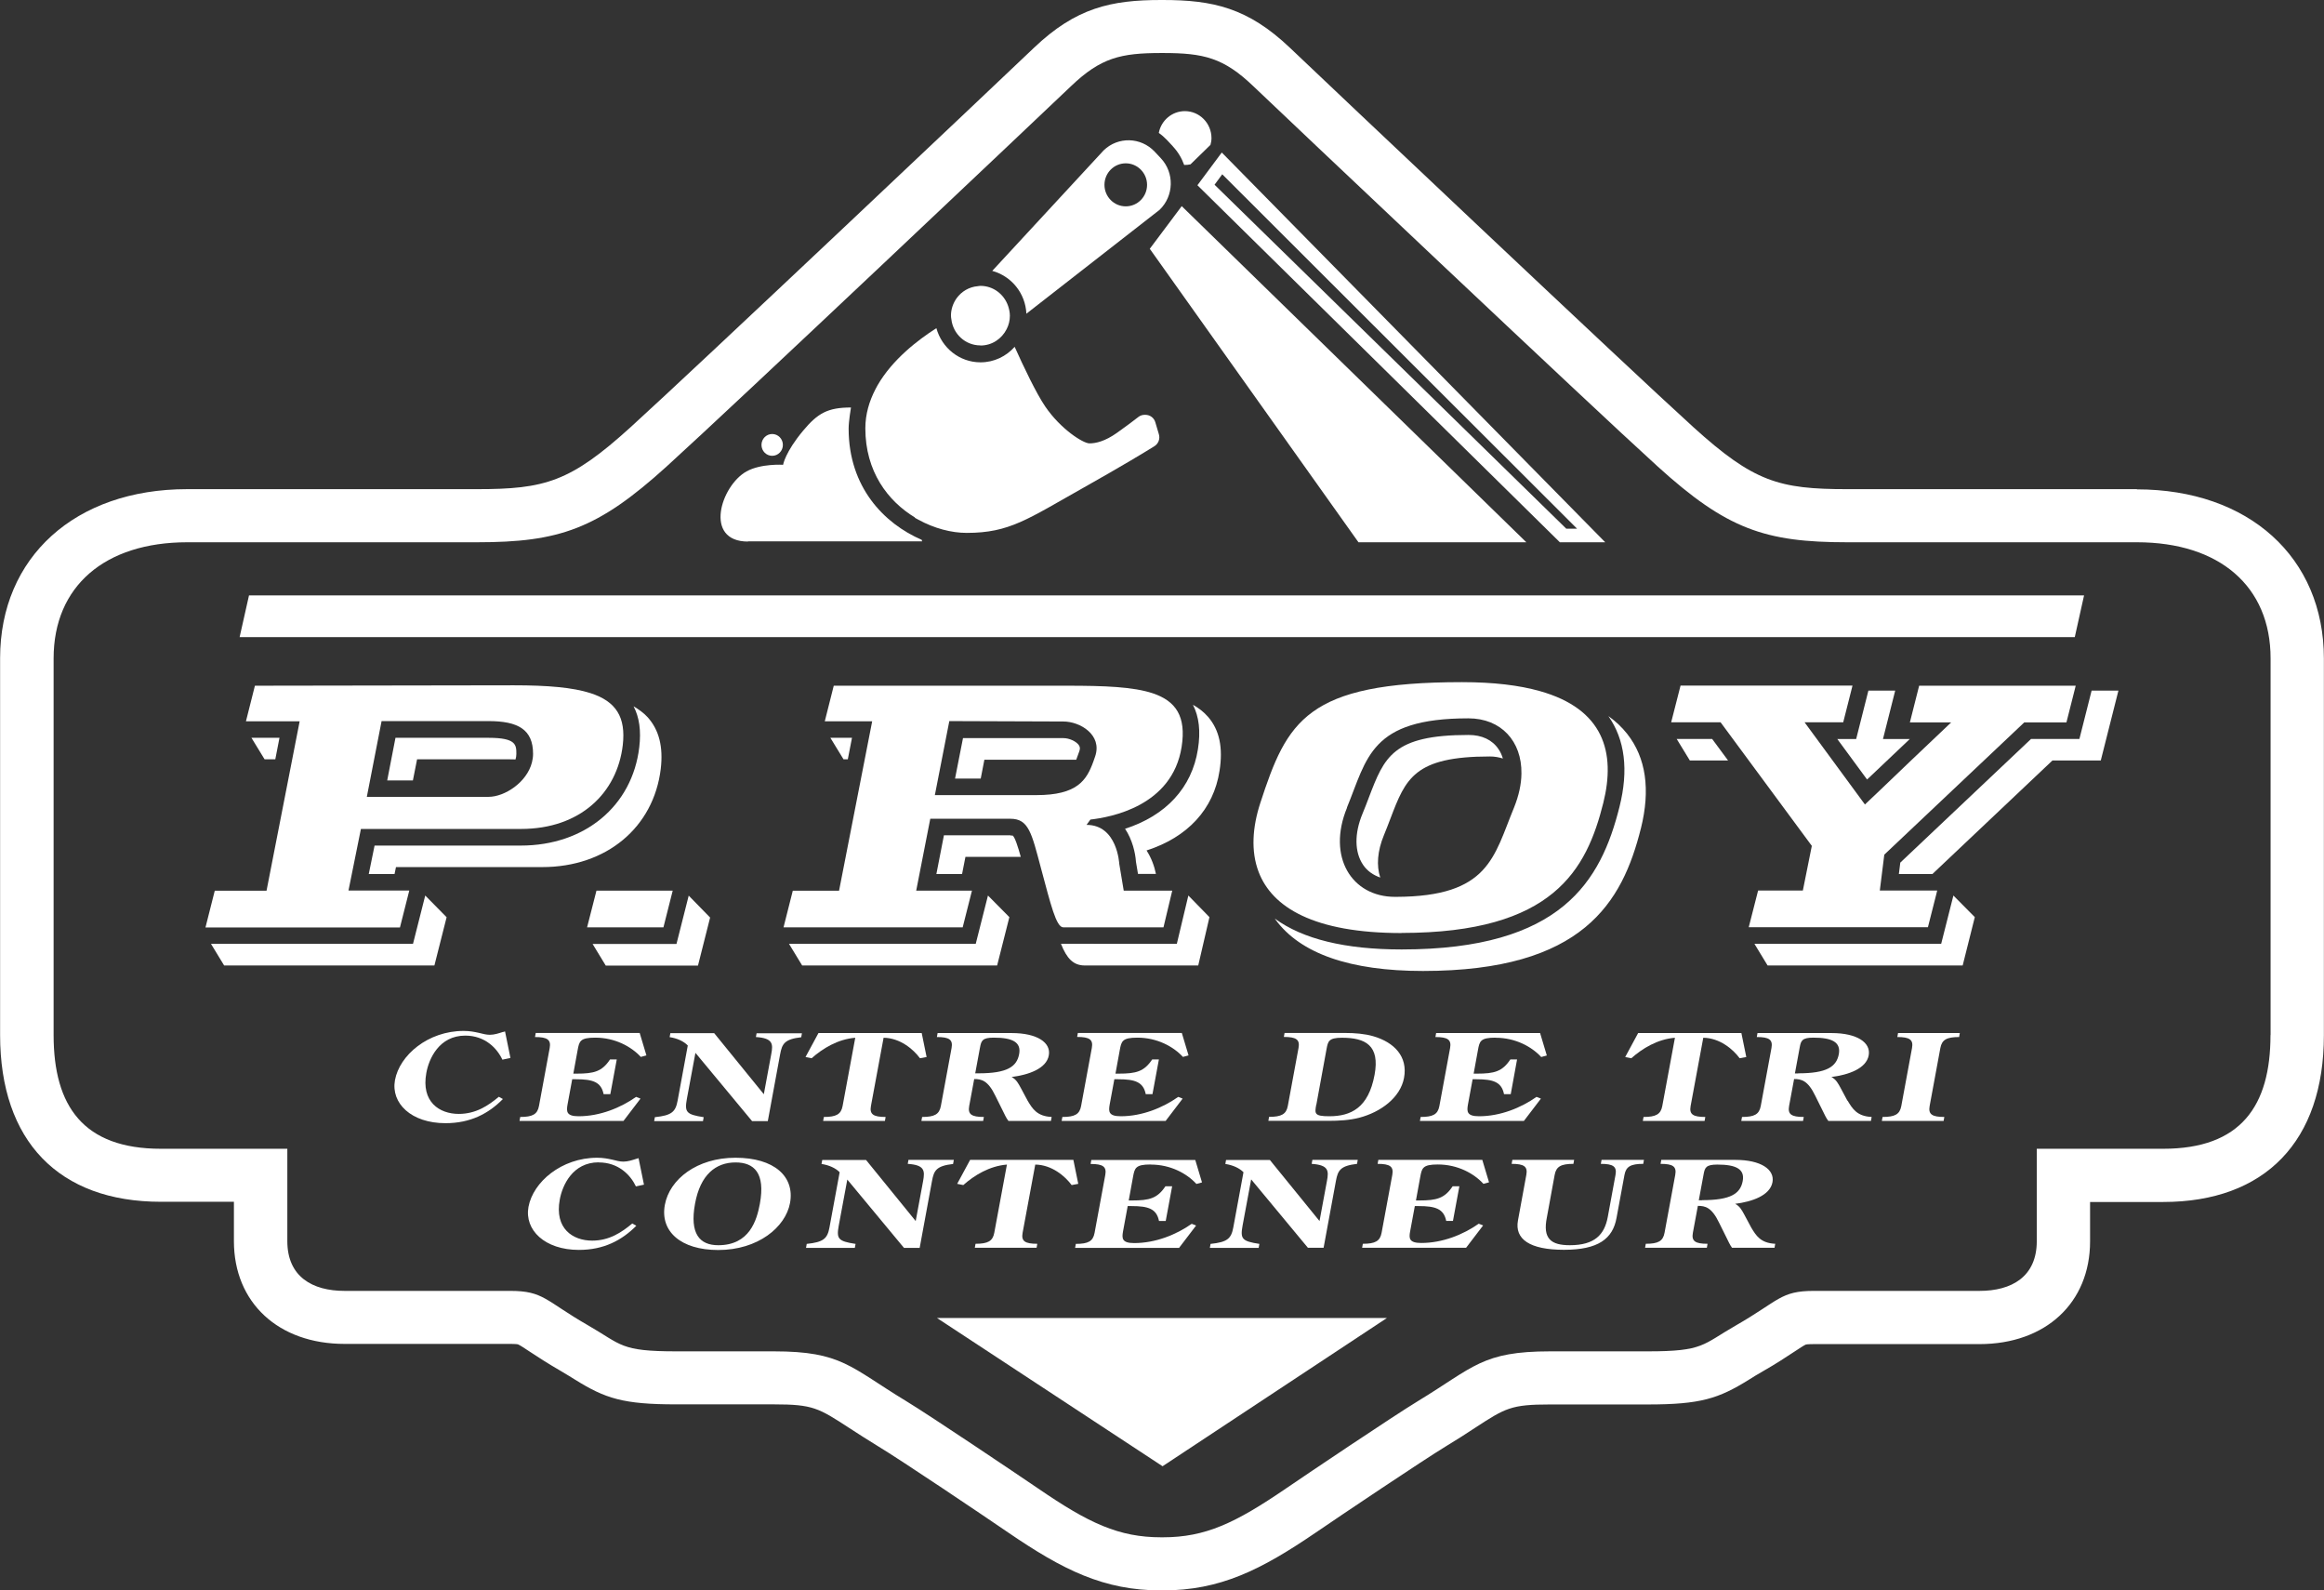 <?xml version="1.0" encoding="UTF-8"?>
<svg id="Layer_1" data-name="Layer 1" xmlns="http://www.w3.org/2000/svg" viewBox="0 0 228.01 156">
  <rect x="0" y="0" width="228.01" height="156" fill="#333333" stroke="none"/>
  <path d="M209.65,47.98h-28.43c-6.69,0-9.16-.72-15.07-6.07-6.58-5.97-36.18-33.97-39.58-37.21-4.15-3.95-7.59-4.7-12.5-4.7h-.14c-4.91,0-8.36.75-12.5,4.7-3.4,3.24-33.04,31.28-39.57,37.21-5.91,5.36-8.38,6.07-15.07,6.07h-28.43c-10.98,0-18.35,6.67-18.35,16.59v36.95c0,10.4,5.75,16.36,15.78,16.36h7.16v3.86c0,6.03,4.36,10.08,10.86,10.08h16.26c.55,0,.74.04.74.04.17.06.73.43,1.18.73.73.48,1.72,1.13,3.07,1.91.54.31.97.59,1.35.82,2.98,1.86,4.74,2.43,9.92,2.43h9.59c3.83,0,4.38.35,7.39,2.31.82.53,1.74,1.13,2.84,1.8,2.23,1.34,10.34,6.8,12.75,8.45,5.4,3.69,9.39,5.69,15.03,5.69h.14c5.64,0,9.63-2,15.03-5.68,2.41-1.65,10.53-7.1,12.75-8.45,1.1-.66,2.02-1.26,2.84-1.8,3.01-1.96,3.55-2.31,7.39-2.31h9.59c5.19,0,6.94-.58,9.92-2.43.38-.24.81-.51,1.36-.82,1.35-.77,2.34-1.43,3.07-1.91.45-.3,1-.66,1.16-.72,0,0,.18-.04.76-.04h16.26c6.5,0,10.86-4.05,10.86-10.08v-3.86h7.16c10.02,0,15.78-5.97,15.78-16.36v-36.95c0-9.92-7.38-16.59-18.35-16.59h0ZM222.76,101.53c0,6.97-2.92,11.15-10.53,11.15h-12.4v9.06c0,3.49-2.46,4.88-5.62,4.88h-16.26c-3.27,0-3.42.97-7.61,3.37-3.34,1.91-3.16,2.56-8.66,2.56h-9.59c-6.67,0-7.48,1.54-12.96,4.87-2.42,1.47-10.9,7.17-12.99,8.6-4.94,3.37-7.87,4.77-12.06,4.77h-.14c-4.19,0-7.12-1.39-12.06-4.77-2.1-1.43-10.57-7.13-12.99-8.6-5.48-3.32-6.29-4.87-12.96-4.87h-9.59c-5.5,0-5.32-.64-8.66-2.56-4.18-2.4-4.33-3.37-7.61-3.37h-16.26c-3.16,0-5.62-1.39-5.62-4.88v-9.06h-12.4c-7.61,0-10.53-4.18-10.53-11.15v-36.95c0-7.08,5.03-11.39,13.11-11.39h28.43c8.07,0,11.82-1.28,18.61-7.44,6.79-6.16,36.74-34.51,39.67-37.3,2.92-2.79,4.87-3.25,8.87-3.25h.14c4,0,5.95.46,8.87,3.25,2.92,2.79,32.88,31.14,39.67,37.3,6.79,6.16,10.53,7.44,18.6,7.44h28.43c8.07,0,13.11,4.3,13.11,11.39v36.95Z" fill="#fff"/>
  <path d="M114.06,143.82l22.01-14.54h-44.14l22.13,14.54Z" fill="#fff"/>
  <path d="M204.48,58.4H24.43l-.92,4.09h180.05l.91-4.09Z" fill="#fff"/>
  <path d="M69.66,89.99l-2.09-2.14-1.2,4.74h-8.23l1.29,2.12h9.05l1.19-4.71Z" fill="#fff"/>
  <path d="M51.12,82.94h-14.37l-.57,2.79h2.53l.14-.68h14.36c6.27,0,10.93-3.88,11.62-9.65.25-2.15-.17-3.8-1.28-5.04-.39-.43-.87-.77-1.39-1.08.57,1.08.75,2.4.56,4.01-.68,5.77-5.35,9.65-11.62,9.65h0Z" fill="#fff"/>
  <path d="M27.41,72.37h-2.74l1.29,2.11h1.05l.41-2.11Z" fill="#fff"/>
  <path d="M43.81,89.96l-2.09-2.12-1.2,4.74h-19.82l1.29,2.12h20.63l1.2-4.74Z" fill="#fff"/>
  <path d="M40.9,74.48h9.13c.2,0,.38,0,.55.01.05-.17.08-.35.08-.53,0-.89,0-1.59-2.73-1.59h-9.13l-.81,4.18h2.52l.41-2.07h0Z" fill="#fff"/>
  <path d="M110.4,81.32c.69,1.05.99,2.31,1.05,3.21l.2,1.19h1.76c-.15-.74-.44-1.56-.92-2.3,4.01-1.29,6.58-4.03,7.16-7.81.36-2.28-.01-4.01-1.13-5.3-.42-.48-.91-.86-1.48-1.18.6,1.16.77,2.6.49,4.36-.59,3.78-3.15,6.52-7.17,7.81h.02Z" fill="#fff"/>
  <path d="M97.83,94.7l1.2-4.74-2.1-2.12-1.2,4.74h-18.32l1.29,2.12h19.14Z" fill="#fff"/>
  <path d="M99.13,81.93h-6.52l-.74,3.8h2.52l.33-1.68h5.43c-.28-1.01-.57-1.91-.79-2.09,0,0-.07-.01-.22-.01h0Z" fill="#fff"/>
  <path d="M116.59,87.84l-1.13,4.74s-11.29,0-11.37-.01c.57,1.44,1.21,2.13,2.34,2.13h11.13l1.1-4.74-2.07-2.12h0Z" fill="#fff"/>
  <path d="M96.58,74.52h9.01c.1-.25.2-.53.31-.85.1-.29.04-.44-.06-.59-.27-.38-.95-.68-1.51-.68h-9.85l-.78,3.97h2.52l.36-1.86h0Z" fill="#fff"/>
  <path d="M83.59,72.37h-2.12l1.29,2.11h.42l.41-2.11Z" fill="#fff"/>
  <path d="M160.99,81.26c.95-3.81.5-6.93-1.34-9.27-.52-.66-1.13-1.24-1.85-1.75,1.62,2.3,2,5.29,1.09,8.9-1.82,7.27-5.67,13.99-21.38,13.99-5.54,0-9.7-1.02-12.44-3.03.02.04.04.07.07.1,2.44,3.34,7.32,5.04,14.47,5.04,15.71,0,19.56-6.72,21.38-13.99h0Z" fill="#fff"/>
  <path d="M135.42,86.08c-.39-1.16-.28-2.61.35-4.14.23-.56.44-1.1.64-1.63,1.5-3.94,2.33-6.11,9.77-6.11.47,0,.88.08,1.27.2-.1-.33-.24-.65-.43-.92-.61-.91-1.63-1.39-2.94-1.39-7.44,0-8.26,2.17-9.77,6.11-.2.53-.41,1.08-.64,1.63-.8,1.94-.78,3.76.07,5.01.4.59.99,1,1.69,1.24Z" fill="#fff"/>
  <path d="M190.45,92.58h-18.32l1.29,2.12h19.14l1.19-4.74-2.1-2.12-1.2,4.74Z" fill="#fff"/>
  <path d="M204.01,72.48h-4.74l-12.83,12.13-.14,1.12h3.29l11.78-11.14h4.74l1.73-6.85h-2.63l-1.2,4.75Z" fill="#fff"/>
  <path d="M164.5,72.48l1.29,2.11h3.75l-1.56-2.11h-3.48Z" fill="#fff"/>
  <path d="M183.31,67.74l-1.2,4.75h-1.85l2.92,3.97.33-.31,3.86-3.66h-2.63l1.2-4.75h-2.63Z" fill="#fff"/>
  <path d="M57.6,90.96h7.49l.91-3.6h-7.48l-.92,3.6Z" fill="#fff"/>
  <path d="M40.14,87.35h-5.95l1.22-6.04h15.7c5.85,0,9.44-3.56,9.99-8.21.32-2.75-.65-4.3-3.16-5.11-1.74-.56-4.2-.77-7.52-.77-2.6,0-25.41.04-25.41.04l-.88,3.49h5.27l-3.25,16.62h-5.08l-.91,3.6h19.08l.91-3.6ZM37.45,70.73h10.48c2.89,0,4.37.82,4.37,3.21,0,.29-.04.57-.11.84-.5,1.97-2.68,3.38-4.26,3.38h-11.94l1.45-7.44Z" fill="#fff"/>
  <path d="M76.87,90.96h17.58l.91-3.6h-5.47l1.38-7.05h7.86c1.8,0,2.08,1.39,3.01,4.88.94,3.49,1.48,5.77,2.18,5.77h9.83l.86-3.6h-4.76l-.44-2.64s-.18-3.81-3.21-3.81l.38-.52c1.96-.23,8.03-1.29,8.95-7.13.47-3-.57-4.49-2.81-5.25-1.94-.65-4.79-.75-8.41-.75h-22.91l-.88,3.49h4.65l-3.25,16.62h-4.54l-.91,3.6h0ZM93.14,70.73s9.55.04,11.19.04,3.83,1.31,3.12,3.41c-.06.18-.12.35-.18.52-.67,1.85-1.59,3.29-5.59,3.29h-9.96l1.42-7.27h0Z" fill="#fff"/>
  <path d="M137.51,91.51c14.9,0,18.15-6.21,19.79-12.75,1.24-4.97.04-9.22-6.25-10.98-2-.56-4.5-.87-7.61-.87-15.29,0-17.17,3.83-19.79,11.85-.77,2.36-.94,4.72-.17,6.75,1.32,3.48,5.41,6.01,14.03,6.01ZM132.15,79.21c1.99-4.83,2.27-8.75,11.92-8.75,3.2,0,5.25,2.24,5.2,5.42-.01,1.03-.25,2.15-.73,3.34-1.99,4.81-2.42,8.72-11.56,8.75h-.12c-4.24,0-6.69-3.92-4.7-8.75Z" fill="#fff"/>
  <path d="M198.62,70.86h4.12l.79-3.12.12-.48h-15.36l-.91,3.6h4.05l-3.93,3.73-3.01,2.88-1.52,1.44-5.92-8.06h3.79l.79-3.12.12-.48h-16.87l-.92,3.6h4.85l8.95,12.12-.32,1.59-.56,2.79h-4.39l-.92,3.6h17.58l.79-3.11.12-.49h-5.63l.44-3.52,13.73-12.97Z" fill="#fff"/>
  <path d="M49.35,101.22c-.41.13-.84.28-1.29.28-.34,0-.68-.09-1.08-.19-.41-.09-.88-.19-1.49-.19-3.5,0-6.29,2.38-6.74,4.83-.41,2.26,1.59,4.22,4.96,4.22,2.45,0,4.22-.94,5.63-2.37l-.4-.22c-1.04.87-2.25,1.68-3.93,1.68-1.9,0-3.71-1.18-3.18-4.03.25-1.38,1.25-3.65,3.82-3.65,1.93,0,3.11,1.23,3.64,2.36l.79-.17-.53-2.6-.2.06h0Z" fill="#fff"/>
  <path d="M52.56,101.33l-.07.39c1.21,0,1.59.26,1.44,1.08l-1.05,5.68c-.15.82-.63,1.08-1.84,1.08l-.07.39h10.2l1.67-2.19-.43-.17c-1.52,1.07-3.55,1.9-5.64,1.9-1.2,0-1.21-.46-1.09-1.14l.46-2.49h.37c1.66,0,2.47.27,2.71,1.46h.66l.63-3.4h-.66c-.79,1.19-1.58,1.39-3.27,1.39h-.33l.42-2.3c.16-.87.23-1.23,1.73-1.23,1.93,0,3.53.87,4.47,1.89l.55-.15-.66-2.2h-10.2,0Z" fill="#fff"/>
  <path d="M74.17,101.72c1.66.11,1.69.67,1.5,1.67l-.73,3.94-4.87-5.99h-4.3l-.07.39c.73.11,1.38.4,1.78.82l-1,5.42c-.2,1.08-.57,1.44-2.23,1.61l-.07.39h4.79l.07-.39c-1.73-.26-1.88-.51-1.65-1.79l.84-4.52,5.56,6.7h1.54l1.21-6.56c.19-1.03.43-1.48,2.07-1.67l.07-.39h-4.45l-.07.39h0Z" fill="#fff"/>
  <path d="M83.91,101.79l-1.24,6.69c-.15.82-.63,1.08-1.84,1.08l-.07.39h6.06l.07-.39c-1.21,0-1.59-.26-1.44-1.08l1.24-6.69c1.62.02,2.92,1.13,3.57,2.01l.65-.12-.48-2.35h-10.13l-1.27,2.35.6.12c1.07-.95,2.56-1.87,4.28-2.01Z" fill="#fff"/>
  <path d="M92.31,108.48c-.15.82-.62,1.08-1.84,1.08l-.07.39h6.06l.07-.39c-1.22,0-1.59-.26-1.44-1.08l.49-2.64c.71,0,1.35.13,2.08,1.65l.73,1.47c.17.33.31.68.55.99h4.17l.07-.39c-1.44-.07-1.88-.8-2.36-1.6l-.68-1.27c-.22-.39-.41-.8-.89-1.05,1.67-.21,3.42-.82,3.65-2.12.23-1.25-1.13-2.19-3.64-2.19h-7.27l-.07.39c1.22,0,1.59.26,1.44,1.08l-1.05,5.68h0ZM96.15,102.75c.12-.67.23-.97,1.35-.97,1.81,0,2.71.43,2.49,1.61-.23,1.25-1.19,1.89-3.99,1.89h-.32l.47-2.54h0Z" fill="#fff"/>
  <path d="M106.07,108.48c-.15.82-.62,1.08-1.84,1.08l-.07.39h10.2l1.67-2.19-.43-.17c-1.52,1.07-3.55,1.9-5.64,1.9-1.2,0-1.21-.46-1.09-1.14l.46-2.49h.37c1.66,0,2.47.27,2.71,1.46h.66l.63-3.4h-.66c-.79,1.19-1.58,1.39-3.27,1.39h-.33l.42-2.3c.16-.87.23-1.23,1.73-1.23,1.93,0,3.53.87,4.47,1.89l.55-.15-.66-2.2h-10.2l-.07.39c1.22,0,1.59.26,1.44,1.08l-1.05,5.68h0Z" fill="#fff"/>
  <path d="M137.75,105.73c.39-2.09-.95-3.49-3.02-4.09-.84-.24-1.77-.32-2.82-.32h-5.88l-.07.39c1.22,0,1.59.26,1.44,1.08l-1.05,5.68c-.15.82-.63,1.08-1.84,1.08l-.07.39h5.88c1.08,0,2.07-.06,3.02-.3,2.15-.56,4.05-1.99,4.41-3.91h0ZM129.15,108.35l1-5.46c.14-.74.2-1.1,1.51-1.1,2.3,0,3.74.74,3.2,3.64-.6,3.24-2.32,4.06-4.44,4.06-1.49,0-1.44-.26-1.28-1.14h0Z" fill="#fff"/>
  <path d="M146.74,101.79c1.93,0,3.53.87,4.47,1.89l.55-.15-.66-2.2h-10.2l-.07.39c1.21,0,1.59.26,1.44,1.08l-1.05,5.68c-.15.82-.62,1.08-1.84,1.08l-.07.39h10.2l1.67-2.19-.43-.17c-1.52,1.07-3.55,1.9-5.64,1.9-1.2,0-1.21-.46-1.09-1.14l.46-2.49h.37c1.66,0,2.47.27,2.71,1.46h.66l.62-3.4h-.66c-.79,1.19-1.58,1.39-3.26,1.39h-.34l.42-2.3c.16-.87.22-1.23,1.73-1.23h0Z" fill="#fff"/>
  <path d="M167.11,101.79c1.62.02,2.92,1.13,3.57,2.01l.65-.12-.48-2.35h-10.13l-1.27,2.35.6.12c1.07-.95,2.56-1.87,4.28-2.01l-1.24,6.69c-.15.82-.63,1.08-1.84,1.08l-.07.39h6.06l.07-.39c-1.22,0-1.59-.26-1.44-1.08l1.24-6.69Z" fill="#fff"/>
  <path d="M181.25,107.96l-.68-1.27c-.22-.39-.41-.8-.89-1.05,1.67-.21,3.42-.82,3.66-2.12.23-1.25-1.13-2.19-3.64-2.19h-7.27l-.07.39c1.22,0,1.59.26,1.44,1.08l-1.05,5.68c-.15.82-.62,1.08-1.84,1.08l-.07.39h6.06l.07-.39c-1.22,0-1.59-.26-1.44-1.08l.49-2.64c.71,0,1.35.13,2.08,1.65l.73,1.47c.17.33.31.68.55.99h4.18l.07-.39c-1.44-.07-1.88-.8-2.36-1.6h0ZM176.42,105.29h-.32l.47-2.54c.12-.67.23-.97,1.34-.97,1.81,0,2.71.43,2.5,1.61-.23,1.25-1.19,1.89-3.99,1.89h0Z" fill="#fff"/>
  <path d="M186.15,101.72c1.21,0,1.59.26,1.44,1.08l-1.05,5.68c-.15.82-.62,1.08-1.84,1.08l-.07.39h6.06l.07-.39c-1.21,0-1.59-.26-1.44-1.08l1.05-5.68c.15-.82.63-1.08,1.84-1.08l.07-.39h-6.06l-.07.39Z" fill="#fff"/>
  <path d="M58.75,114.02c1.93,0,3.11,1.23,3.64,2.35l.79-.17-.53-2.6-.2.06c-.41.13-.84.28-1.29.28-.34,0-.68-.09-1.08-.19-.41-.09-.88-.19-1.49-.19-3.5,0-6.29,2.38-6.74,4.82-.41,2.26,1.59,4.22,4.95,4.22,2.45,0,4.22-.95,5.63-2.37l-.4-.22c-1.04.87-2.25,1.68-3.93,1.68-1.9,0-3.71-1.18-3.18-4.03.25-1.38,1.25-3.65,3.82-3.65Z" fill="#fff"/>
  <path d="M72.15,113.56c-3.77,0-6.46,2.11-6.92,4.62-.48,2.59,1.55,4.43,5.24,4.43,3.89,0,6.6-2.23,7.04-4.61.48-2.6-1.55-4.44-5.35-4.44h0ZM74.55,118.08c-.3,1.6-1,4.06-4.08,4.06-1.83,0-2.82-1.12-2.28-4.07.52-2.85,2.03-4.05,3.98-4.05,1.81,0,2.94,1.03,2.38,4.06h0Z" fill="#fff"/>
  <path d="M93.51,114.16l.07-.39h-4.45l-.07.39c1.66.11,1.69.67,1.51,1.67l-.73,3.94-4.87-5.99h-4.3l-.07.39c.73.11,1.38.4,1.78.81l-1,5.42c-.2,1.08-.57,1.44-2.23,1.61l-.07.39h4.79l.07-.39c-1.73-.26-1.88-.51-1.65-1.79l.84-4.52,5.56,6.7h1.54l1.21-6.56c.19-1.03.42-1.48,2.07-1.67Z" fill="#fff"/>
  <path d="M101.57,114.23c1.62.02,2.92,1.13,3.57,2.01l.65-.12-.48-2.35h-10.13l-1.27,2.35.6.12c1.07-.95,2.56-1.87,4.28-2.01l-1.24,6.69c-.15.82-.63,1.08-1.84,1.08l-.07.39h6.06l.07-.39c-1.22,0-1.59-.26-1.44-1.08l1.24-6.69Z" fill="#fff"/>
  <path d="M112.91,114.23c1.93,0,3.53.87,4.47,1.9l.55-.15-.66-2.2h-10.2l-.07.39c1.21,0,1.59.26,1.44,1.08l-1.05,5.68c-.15.82-.62,1.08-1.84,1.08l-.07.39h10.2l1.67-2.19-.43-.17c-1.52,1.07-3.55,1.89-5.65,1.89-1.2,0-1.21-.46-1.09-1.14l.46-2.49h.37c1.66,0,2.46.27,2.7,1.46h.66l.63-3.4h-.66c-.79,1.19-1.58,1.39-3.27,1.39h-.33l.42-2.3c.16-.87.23-1.23,1.73-1.23h0Z" fill="#fff"/>
  <path d="M122.76,115.69l5.56,6.7h1.54l1.21-6.56c.19-1.03.43-1.48,2.07-1.67l.07-.39h-4.45l-.07.39c1.66.11,1.69.67,1.5,1.67l-.73,3.94-4.87-5.99h-4.3l-.07.39c.73.11,1.38.4,1.78.81l-1,5.42c-.2,1.08-.57,1.44-2.23,1.61l-.07.39h4.79l.07-.39c-1.73-.26-1.88-.51-1.65-1.79l.84-4.52h.01Z" fill="#fff"/>
  <path d="M135.23,113.77l-.07.39c1.21,0,1.59.26,1.44,1.08l-1.05,5.68c-.15.82-.63,1.08-1.84,1.08l-.07.39h10.2l1.67-2.19-.43-.17c-1.52,1.07-3.55,1.89-5.64,1.89-1.2,0-1.22-.46-1.09-1.14l.46-2.48h.37c1.66,0,2.47.27,2.71,1.46h.66l.63-3.4h-.66c-.79,1.19-1.58,1.39-3.27,1.39h-.33l.42-2.3c.16-.87.23-1.23,1.73-1.23,1.93,0,3.53.87,4.47,1.9l.55-.15-.66-2.2h-10.2,0Z" fill="#fff"/>
  <path d="M157.06,114.16c1.21,0,1.59.26,1.44,1.08l-.76,4.13c-.32,1.72-1.27,2.77-3.72,2.77-1.83,0-2.69-.62-2.25-2.75l.76-4.15c.15-.82.62-1.08,1.84-1.08l.07-.39h-6.06l-.07.39c1.22,0,1.59.26,1.44,1.08l-.82,4.47c-.34,1.83,1.14,2.88,4.51,2.88s4.79-1.08,5.16-3.13l.78-4.22c.15-.82.62-1.08,1.84-1.08l.07-.39h-4.16l-.07.39h0Z" fill="#fff"/>
  <path d="M171.81,120.4l-.68-1.27c-.22-.39-.41-.8-.89-1.05,1.67-.21,3.42-.82,3.66-2.12.23-1.25-1.14-2.19-3.64-2.19h-7.27l-.07.39c1.22,0,1.59.26,1.44,1.08l-1.05,5.68c-.15.82-.62,1.08-1.84,1.08l-.07.39h6.06l.07-.39c-1.22,0-1.59-.26-1.44-1.08l.49-2.64c.71,0,1.35.13,2.08,1.65l.73,1.47c.17.33.31.68.54.99h4.17l.07-.39c-1.44-.07-1.88-.8-2.36-1.6h0ZM166.99,117.73h-.32l.47-2.53c.12-.67.23-.97,1.35-.97,1.81,0,2.71.43,2.49,1.61-.23,1.25-1.19,1.88-3.99,1.88Z" fill="#fff"/>
  <path d="M112.81,24.41l20.47,28.78h16.47l-33.81-32.97-3.14,4.19Z" fill="#fff"/>
  <path d="M100.7,30.77l13.07-10.19c1.41-1.36,1.47-3.63.12-5.06l-.61-.65c-1.35-1.43-3.59-1.49-5-.12l-10.93,11.82c1.87.51,3.26,2.18,3.35,4.21h0ZM110.45,16.02c1.15,0,2.09.95,2.09,2.11s-.93,2.11-2.09,2.11-2.09-.95-2.09-2.11.93-2.11,2.09-2.11Z" fill="#fff"/>
  <path d="M96.2,33.89c1.13,0,2.09-.66,2.57-1.62.2-.4.31-.83.31-1.3,0-.33-.07-.64-.17-.95-.39-1.15-1.45-1.98-2.72-1.98-.09,0-.17.02-.25.03-.86.07-1.61.52-2.09,1.19-.34.48-.55,1.07-.55,1.7,0,.12.02.24.04.36.17,1.44,1.37,2.56,2.85,2.56h0Z" fill="#fff"/>
  <path d="M73.38,53.1h17.09l-.04-.15c-3.69-1.59-7.17-5.16-7.17-10.91,0-.72.23-2.07.23-2.07-2.3,0-3.27.57-4.7,2.28-1.77,2.12-1.96,3.34-1.96,3.34,0,0-2.17-.14-3.59.65-2.53,1.41-4.23,6.88.15,6.88Z" fill="#fff"/>
  <path d="M89.75,50.78s.12.08.36.2c1.55.85,3.24,1.29,4.73,1.29,4.21,0,5.96-1.34,11.51-4.46,3.8-2.14,5.94-3.44,6.92-4.05.39-.25.56-.72.43-1.16l-.35-1.18c-.12-.43-.52-.73-.97-.73h-.08c-.22,0-.43.07-.6.2-.42.33-1.28.98-2.12,1.57-1.17.83-2.07,1.03-2.69,1.03s-2.81-1.38-4.33-3.6c-.89-1.3-2.14-3.93-3.01-5.87-.83.93-2.01,1.52-3.35,1.52-2.07,0-3.8-1.42-4.33-3.35-1.81,1.15-4.31,3.07-5.77,5.6-.14.25-.21.39-.21.39-.6,1.16-.99,2.44-.99,3.83,0,4.23,2.2,7.14,4.87,8.75h0Z" fill="#fff"/>
  <path d="M153.05,53.19h4.44L119.87,14.96l-2.39,3.21,35.57,35.03h0ZM119.92,17.1l34.81,34.76h-1.06l-34.51-33.74.76-1.03h0Z" fill="#fff"/>
  <path d="M115.07,14.36c.5.53.87,1.15,1.11,1.82h.06c.19,0,.38-.02.56-.06l1.96-1.91c.06-.22.1-.43.1-.66,0-1.46-1.17-2.65-2.61-2.65-1.27,0-2.33.92-2.56,2.14.28.19.55.43.79.68l.61.65h0Z" fill="#fff"/>
  <path d="M75.76,44.71c.58,0,1.05-.48,1.05-1.07s-.47-1.07-1.05-1.07-1.05.48-1.05,1.07.47,1.07,1.05,1.07Z" fill="#fff"/>
</svg>
